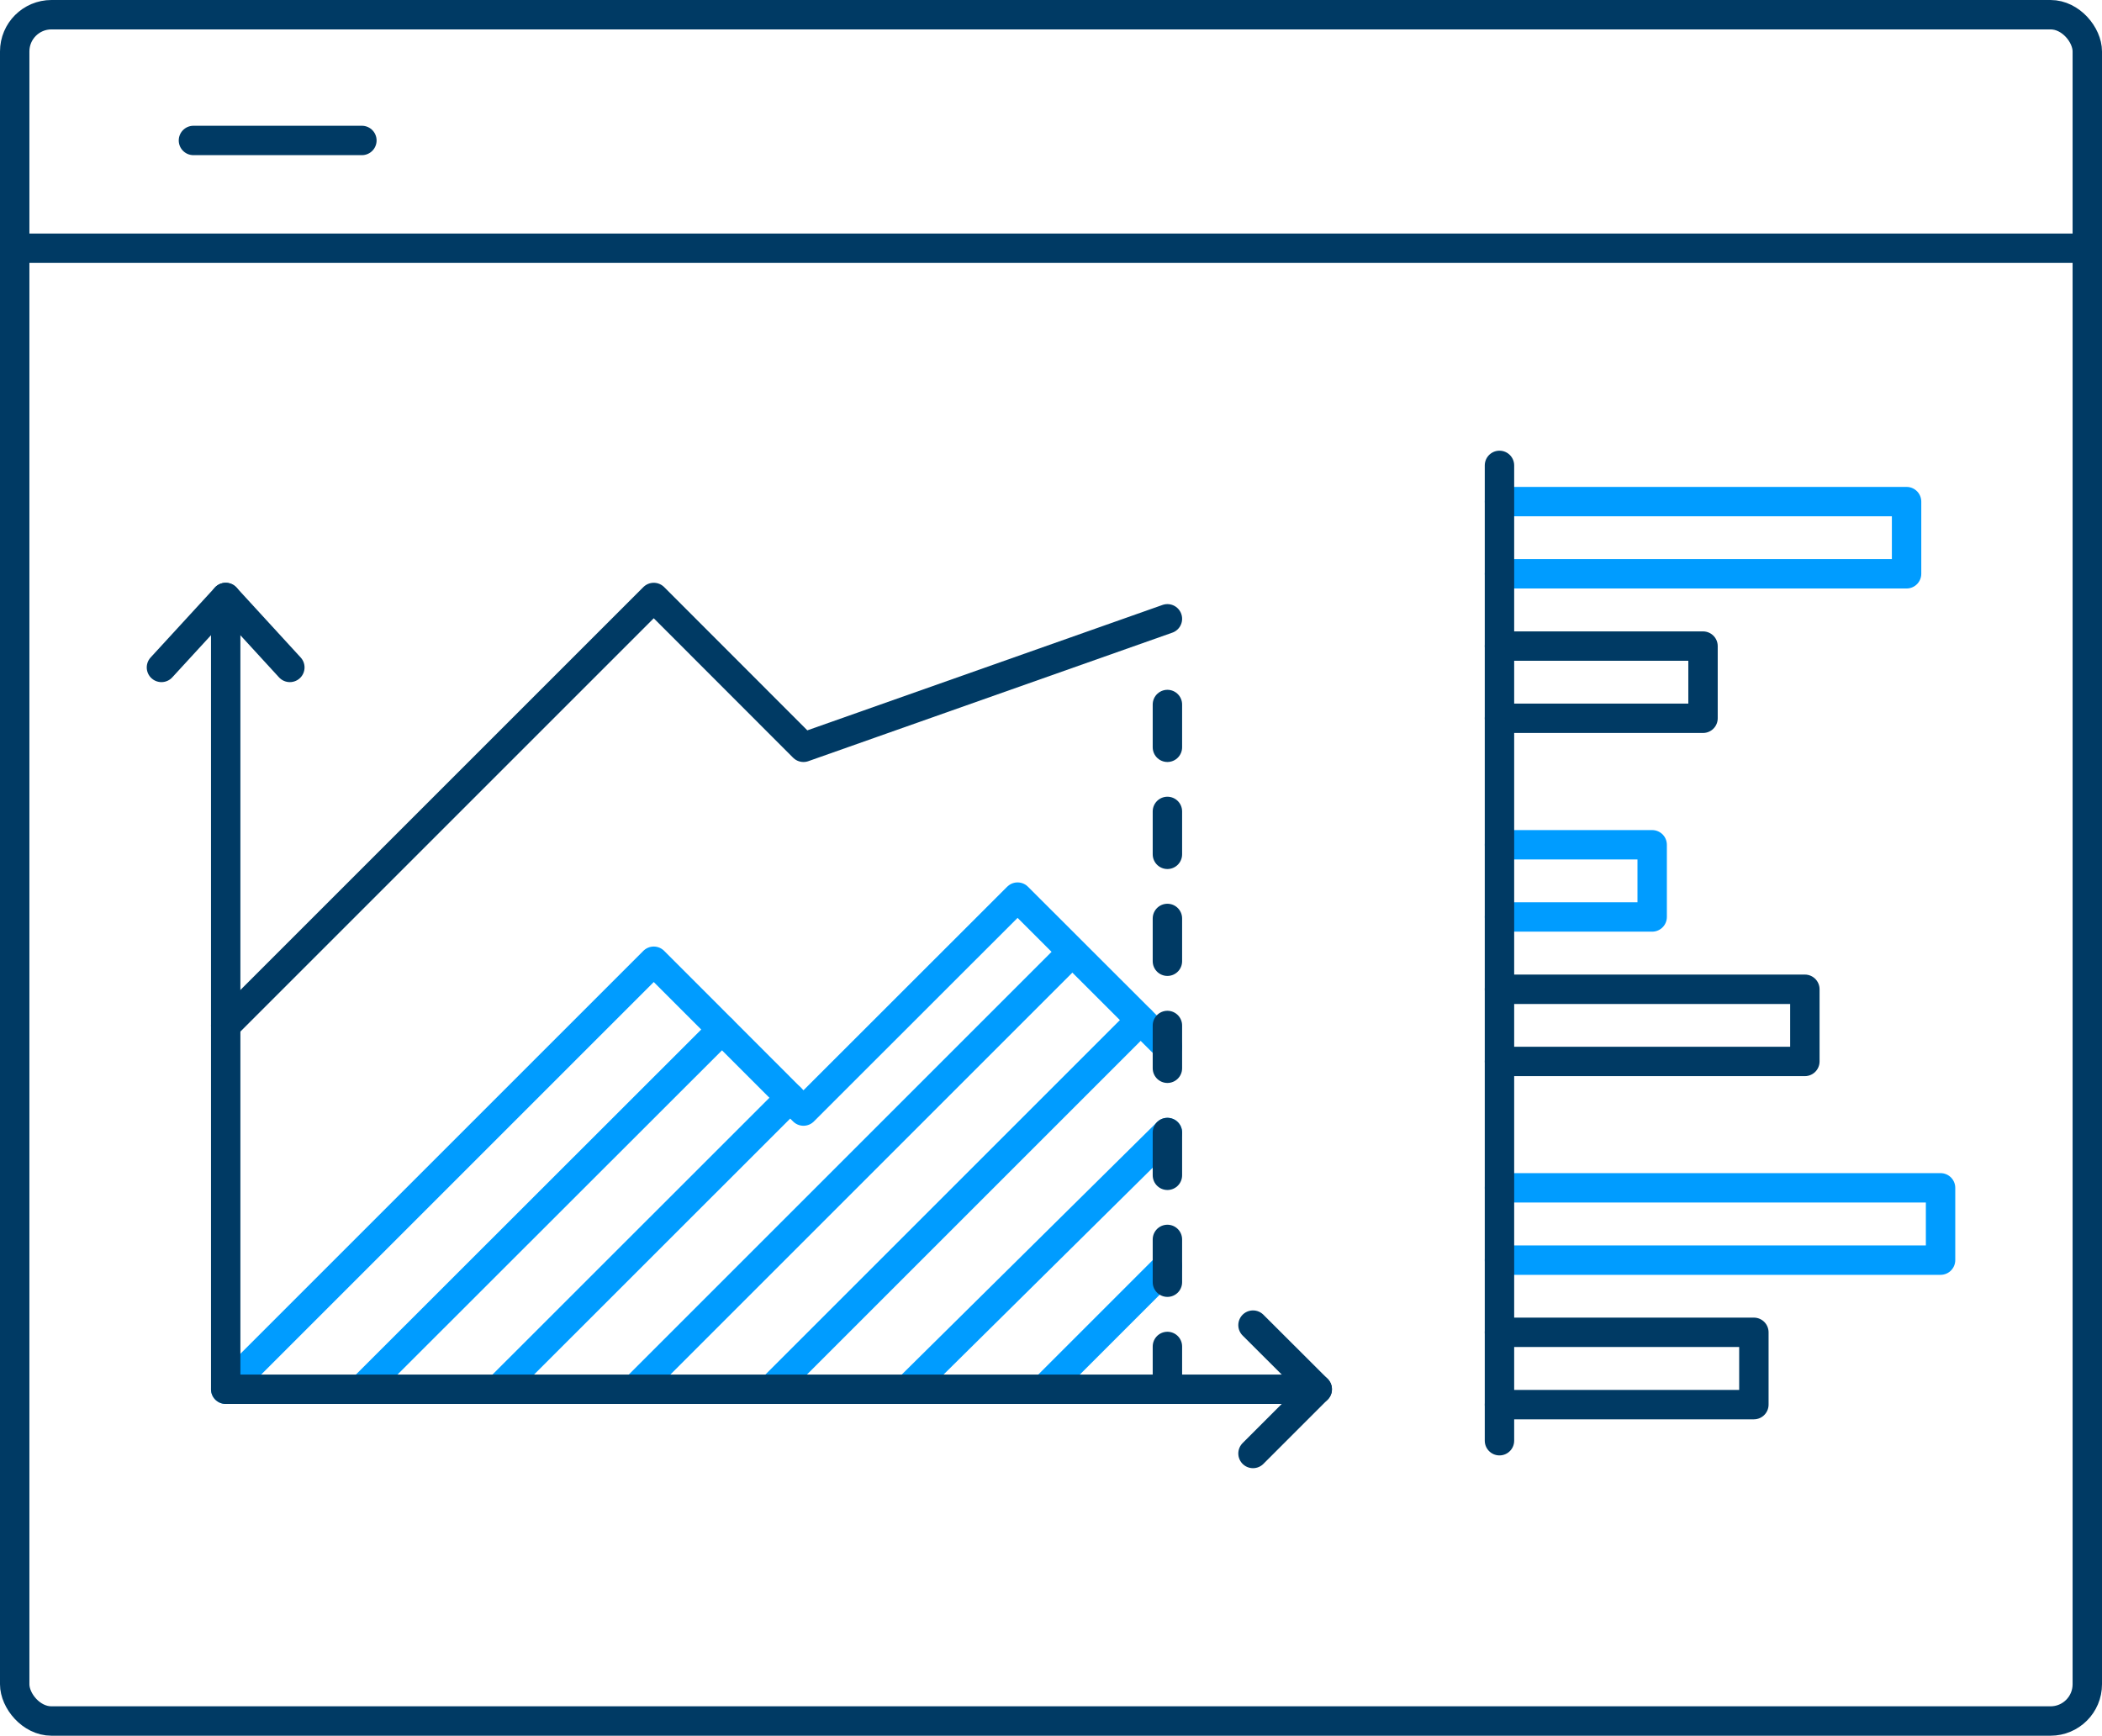 <?xml version="1.0" encoding="UTF-8"?> <svg xmlns="http://www.w3.org/2000/svg" width="285.987" height="236.185" viewBox="0 0 285.987 236.185"><g id="Component_46_2" data-name="Component 46 – 2" transform="translate(2 2)"><g id="Group_5052" data-name="Group 5052"><rect id="Rectangle_1733" data-name="Rectangle 1733" width="281.987" height="232.186" rx="5" fill="none" stroke="#003a64" stroke-linecap="round" stroke-linejoin="round" stroke-width="4"></rect><line id="Line_955" data-name="Line 955" x2="281.987" transform="translate(0 31.778)" fill="none" stroke="#003a64" stroke-linecap="round" stroke-linejoin="round" stroke-width="4"></line><line id="Line_956" data-name="Line 956" x2="22.918" transform="translate(24.319 17.113)" fill="none" stroke="#003a64" stroke-linecap="round" stroke-linejoin="round" stroke-width="4"></line></g><g id="Group_5055" data-name="Group 5055" transform="translate(19.965 61.328)"><g id="Group_5053" data-name="Group 5053" transform="translate(0 17.973)"><path id="Path_14110" data-name="Path 14110" d="M18.01,139.116l58.24-58.24,20.37,20.387L125.749,72.15l20.387,20.37" transform="translate(-9.268 -31.377)" fill="none" stroke="#009cff" stroke-linecap="round" stroke-linejoin="round" stroke-width="4"></path><line id="Line_957" data-name="Line 957" x1="48.975" y2="48.942" transform="translate(27.289 58.797)" fill="none" stroke="#009cff" stroke-linecap="round" stroke-linejoin="round" stroke-width="4"></line><line id="Line_958" data-name="Line 958" x1="39.676" y2="39.66" transform="translate(45.87 68.079)" fill="none" stroke="#009cff" stroke-linecap="round" stroke-linejoin="round" stroke-width="4"></line><line id="Line_959" data-name="Line 959" y1="58.24" x2="58.24" transform="translate(64.417 49.498)" fill="none" stroke="#009cff" stroke-linecap="round" stroke-linejoin="round" stroke-width="4"></line><line id="Line_960" data-name="Line 960" x1="50.224" y2="50.224" transform="translate(82.998 57.515)" fill="none" stroke="#009cff" stroke-linecap="round" stroke-linejoin="round" stroke-width="4"></line><line id="Line_961" data-name="Line 961" y1="34.934" x2="35.322" transform="translate(101.545 72.805)" fill="none" stroke="#009cff" stroke-linecap="round" stroke-linejoin="round" stroke-width="4"></line><line id="Line_962" data-name="Line 962" x1="16.741" y2="16.741" transform="translate(120.126 90.998)" fill="none" stroke="#009cff" stroke-linecap="round" stroke-linejoin="round" stroke-width="4"></line><path id="Path_14111" data-name="Path 14111" d="M18.01,47.99V155.729H166.522" transform="translate(-9.268 -47.99)" fill="none" stroke="#003a64" stroke-linecap="round" stroke-linejoin="round" stroke-width="4"></path><path id="Path_14112" data-name="Path 14112" d="M100.83,106.66l8.742,8.725-8.742,8.742" transform="translate(47.682 -7.646)" fill="none" stroke="#003a64" stroke-linecap="round" stroke-linejoin="round" stroke-width="4"></path><path id="Path_14113" data-name="Path 14113" d="M12.83,57.508l8.742-9.518L30.3,57.508" transform="translate(-12.83 -47.99)" fill="none" stroke="#003a64" stroke-linecap="round" stroke-linejoin="round" stroke-width="4"></path><path id="Path_14114" data-name="Path 14114" d="M18.01,106.23,76.25,47.99,96.62,68.377l49.515-17.484" transform="translate(-9.268 -47.99)" fill="none" stroke="#003a64" stroke-linecap="round" stroke-linejoin="round" stroke-width="4"></path><line id="Line_963" data-name="Line 963" y2="5.822" transform="translate(136.867 14.564)" fill="none" stroke="#003a64" stroke-linecap="round" stroke-linejoin="round" stroke-width="4"></line><line id="Line_964" data-name="Line 964" y2="5.839" transform="translate(136.867 29.112)" fill="none" stroke="#003a64" stroke-linecap="round" stroke-linejoin="round" stroke-width="4"></line><line id="Line_965" data-name="Line 965" y2="5.822" transform="translate(136.867 43.676)" fill="none" stroke="#003a64" stroke-linecap="round" stroke-linejoin="round" stroke-width="4"></line><line id="Line_966" data-name="Line 966" y2="5.822" transform="translate(136.867 58.24)" fill="none" stroke="#003a64" stroke-linecap="round" stroke-linejoin="round" stroke-width="4"></line><line id="Line_967" data-name="Line 967" y2="5.822" transform="translate(136.867 72.805)" fill="none" stroke="#003a64" stroke-linecap="round" stroke-linejoin="round" stroke-width="4"></line><line id="Line_968" data-name="Line 968" y2="5.822" transform="translate(136.867 87.352)" fill="none" stroke="#003a64" stroke-linecap="round" stroke-linejoin="round" stroke-width="4"></line><line id="Line_969" data-name="Line 969" y2="5.822" transform="translate(136.867 101.917)" fill="none" stroke="#003a64" stroke-linecap="round" stroke-linejoin="round" stroke-width="4"></line></g><g id="Group_5054" data-name="Group 5054" transform="translate(182.045)"><path id="Path_14115" data-name="Path 14115" d="M120.7,40.26h55.388v9.822H120.7" transform="translate(-120.7 -35.332)" fill="none" stroke="#009cff" stroke-linecap="round" stroke-linejoin="round" stroke-width="4"></path><path id="Path_14116" data-name="Path 14116" d="M120.7,51.91h27.694v9.822H120.7" transform="translate(-120.7 -27.321)" fill="none" stroke="#003a64" stroke-linecap="round" stroke-linejoin="round" stroke-width="4"></path><path id="Path_14117" data-name="Path 14117" d="M120.7,67.93h20.775v9.822H120.7" transform="translate(-120.7 -16.305)" fill="none" stroke="#009cff" stroke-linecap="round" stroke-linejoin="round" stroke-width="4"></path><path id="Path_14118" data-name="Path 14118" d="M120.7,79.58h41.55V89.4H120.7" transform="translate(-120.7 -8.294)" fill="none" stroke="#003a64" stroke-linecap="round" stroke-linejoin="round" stroke-width="4"></path><path id="Path_14119" data-name="Path 14119" d="M120.7,95.59h60.012v9.839H120.7" transform="translate(-120.7 2.715)" fill="none" stroke="#009cff" stroke-linecap="round" stroke-linejoin="round" stroke-width="4"></path><path id="Path_14120" data-name="Path 14120" d="M120.7,107.24h34.613v9.839H120.7" transform="translate(-120.7 10.726)" fill="none" stroke="#003a64" stroke-linecap="round" stroke-linejoin="round" stroke-width="4"></path><line id="Line_970" data-name="Line 970" y2="132.716" fill="none" stroke="#003a64" stroke-linecap="round" stroke-linejoin="round" stroke-width="4"></line></g></g></g></svg> 